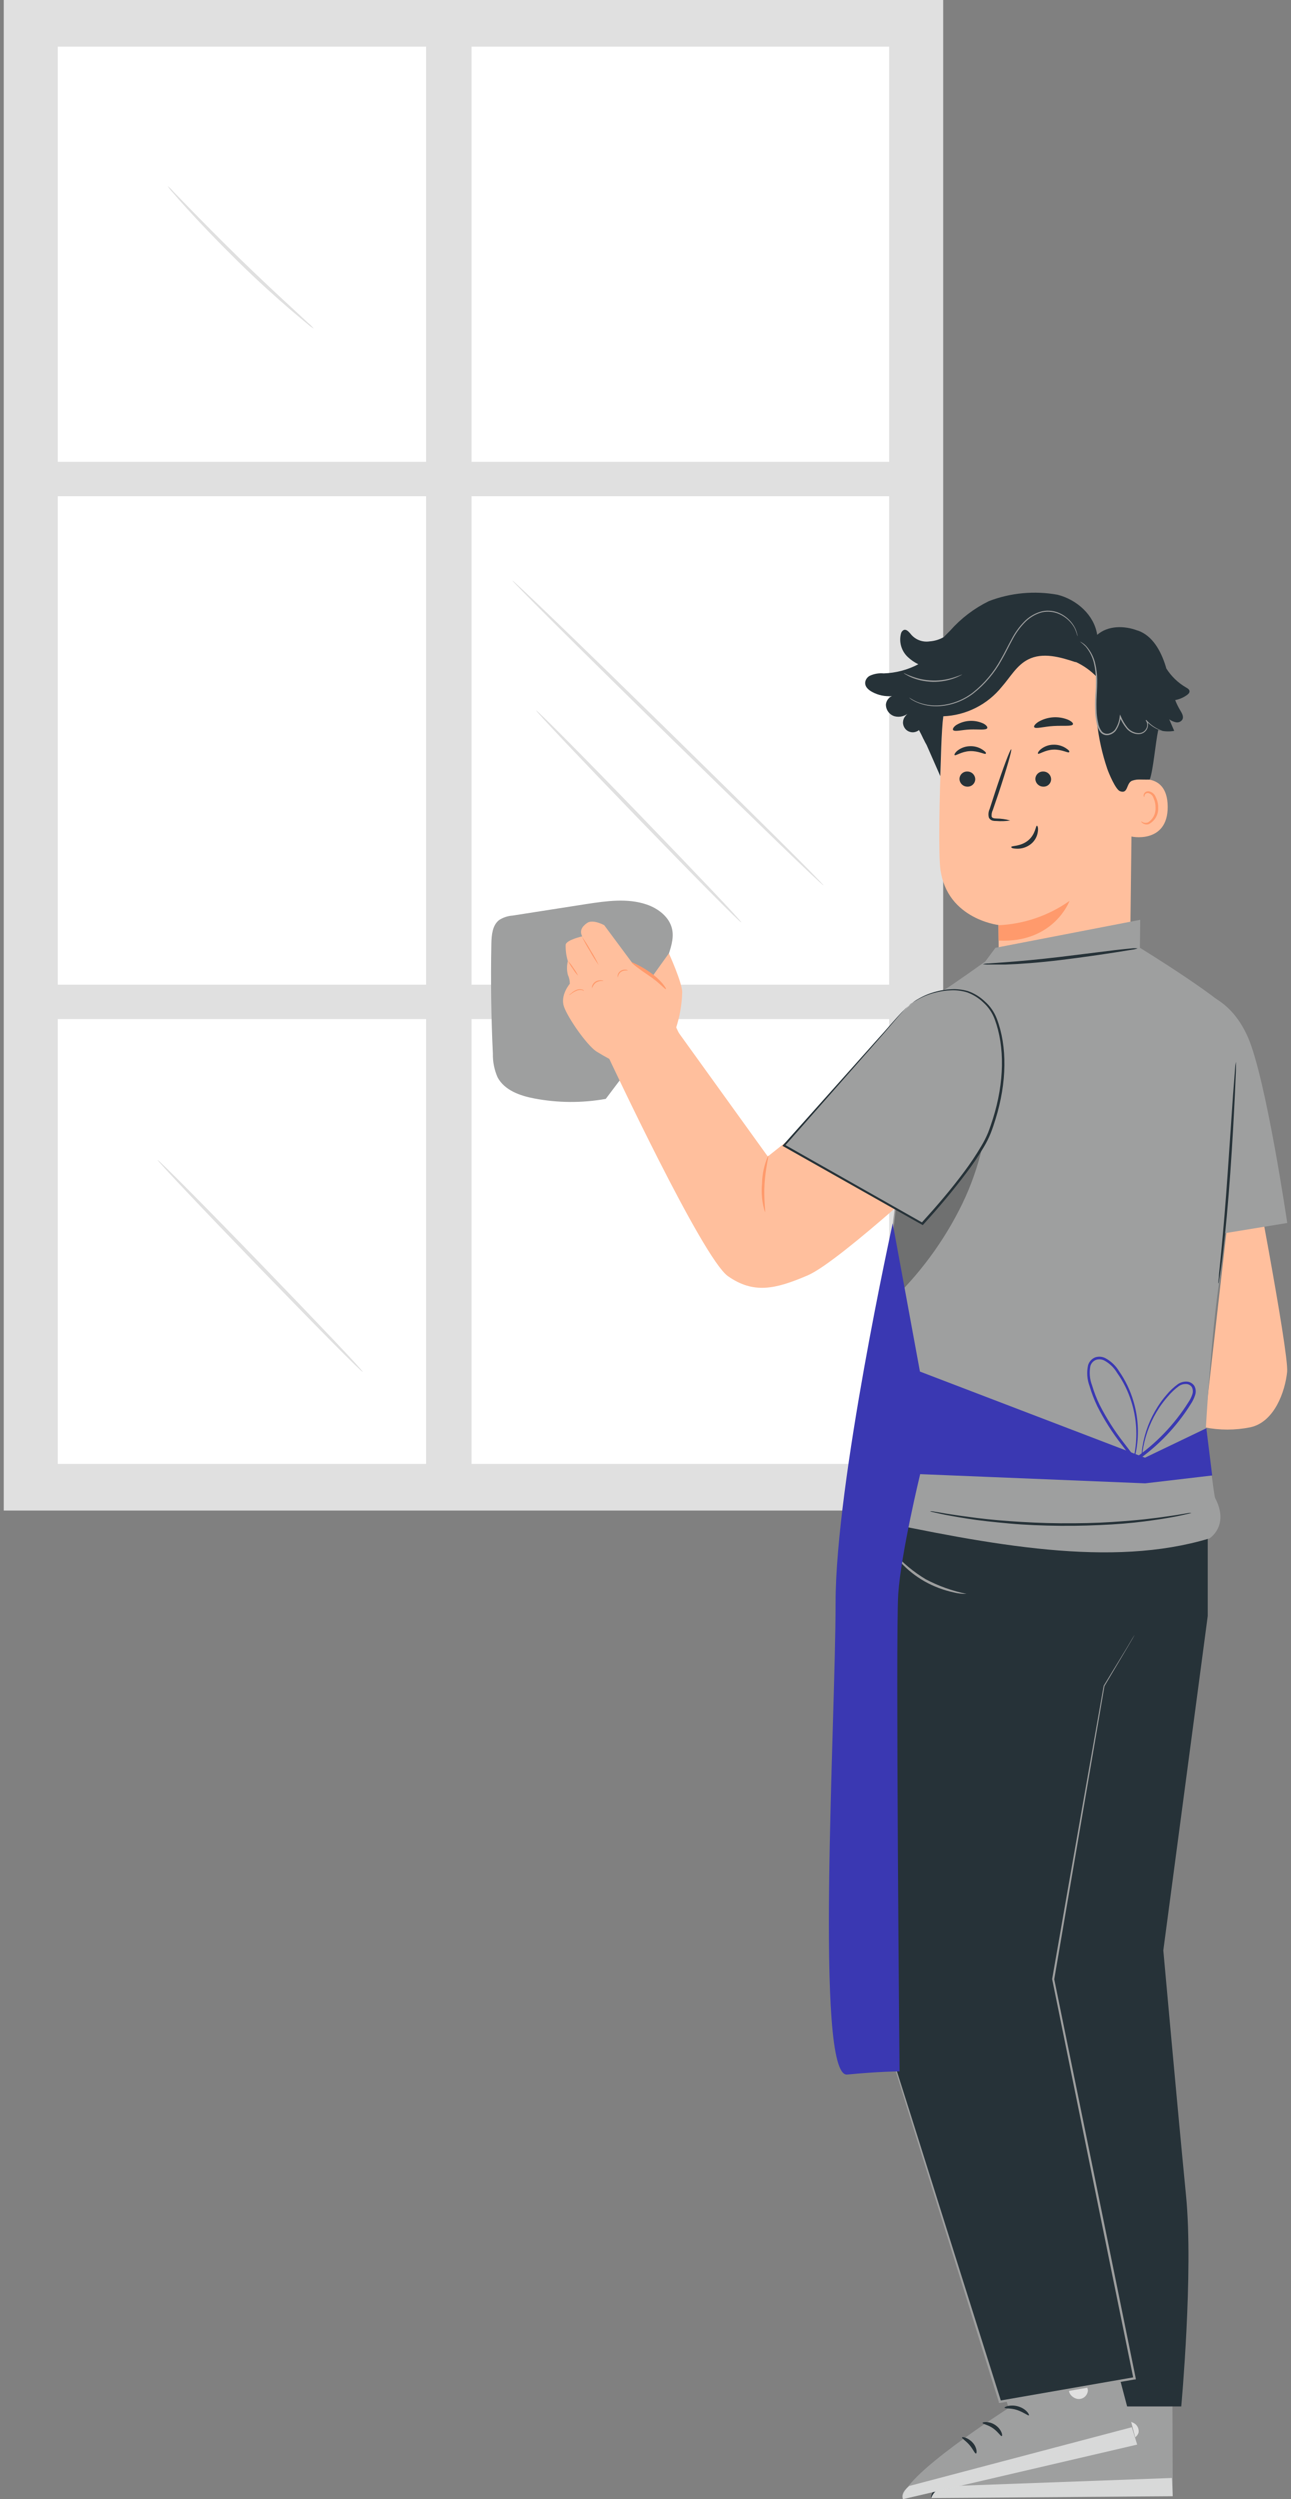 <svg xmlns="http://www.w3.org/2000/svg" width="172" height="333" viewBox="0 0 172 333" fill="none"><rect x="0" y="0" width="172" height="333" fill="#808080" stroke="none"/><g clip-path="url(#clip0_2182_5515)"><path d="M0.5 0H125.662V201.281H0.5V0Z" fill="#E0E0E0"></path><path d="M7.695 6.217H118.459V195.065H7.695V6.217Z" fill="white"></path><path d="M7.219 61.541H124.501V66.122H7.219V61.541Z" fill="#E0E0E0"></path><path d="M4.436 131.211H121.718V135.792H4.436V131.211Z" fill="#E0E0E0"></path><path d="M71.437 94.675C71.352 94.76 77.387 101.154 84.92 108.944C92.453 116.734 98.641 122.996 98.757 122.904C98.872 122.811 92.807 116.433 85.274 108.627C77.74 100.822 71.529 94.575 71.437 94.675Z" fill="#E0E0E0"></path><path d="M21.002 154.571C20.909 154.656 26.944 161.05 34.485 168.84C42.026 176.63 48.199 182.893 48.322 182.8C48.445 182.708 42.372 176.329 34.838 168.524C27.305 160.718 21.086 154.479 21.002 154.571Z" fill="#E0E0E0"></path><path d="M68.277 77.368C68.193 77.453 77.394 86.623 88.84 97.83C100.287 109.037 109.596 118.068 109.711 117.976C109.826 117.883 100.594 108.72 89.156 97.506C77.717 86.292 68.377 77.275 68.277 77.368Z" fill="#E0E0E0"></path><path d="M22.347 24.797C22.535 25.104 22.757 25.388 23.008 25.645C23.446 26.17 24.107 26.918 24.937 27.828C26.59 29.648 28.942 32.116 31.633 34.77C34.323 37.423 36.845 39.675 38.705 41.279C39.635 42.05 40.404 42.721 40.942 43.153C41.204 43.396 41.493 43.608 41.803 43.786C41.577 43.5 41.319 43.241 41.034 43.014L38.897 41.032C37.091 39.366 34.608 37.053 31.925 34.438C29.242 31.823 26.859 29.394 25.145 27.635L23.116 25.545C22.889 25.267 22.631 25.015 22.347 24.797Z" fill="#E0E0E0"></path><path d="M56.77 4.195H62.827V198.08H56.77V4.195Z" fill="#E0E0E0"></path><path d="M87.495 137.418L87.926 137.68C87.534 134.37 87.854 131.014 88.863 127.839C89.286 126.528 89.832 125.162 89.548 123.82C89.202 122.201 87.703 121.051 86.135 120.519C83.59 119.655 80.807 120.056 78.155 120.458L68.3 122C67.664 122.043 67.049 122.245 66.509 122.586C65.602 123.28 65.487 124.592 65.464 125.733C65.367 130.608 65.433 135.492 65.664 140.387C65.641 141.478 65.856 142.56 66.294 143.557C67.216 145.285 69.277 146.01 71.191 146.373C74.333 146.973 77.558 146.991 80.707 146.427" fill="#9E9F9F"></path><path d="M86.911 130.092L84.151 128.202L80.5 123.281C80.5 123.281 79.008 122.456 78.24 122.973C77.471 123.49 77.21 124.099 77.571 124.77C77.571 124.77 75.511 125.225 75.365 125.865C75.339 126.612 75.438 127.357 75.657 128.071C75.502 128.67 75.502 129.3 75.657 129.899C75.831 130.271 75.92 130.676 75.918 131.087C75.918 131.087 74.588 132.629 75.15 134.172C75.711 135.714 78.132 139.185 79.416 140.08C80.608 140.83 81.855 141.49 83.144 142.054L84.736 145.139L91.339 139.579L86.911 130.092Z" fill="#FFBF9D"></path><path d="M79.77 128.611C79.46 127.942 79.106 127.295 78.709 126.675C78.349 126.029 77.954 125.403 77.525 124.801C77.844 125.466 78.201 126.112 78.594 126.737C78.949 127.384 79.342 128.009 79.77 128.611Z" fill="#FF9A6C"></path><path d="M78.901 131.696C78.901 131.696 78.901 131.588 79.001 131.426C79.094 131.219 79.243 131.043 79.431 130.917C79.633 130.794 79.864 130.724 80.1 130.716C80.203 130.723 80.305 130.723 80.408 130.716C80.408 130.716 80.308 130.639 80.1 130.624C79.831 130.596 79.561 130.658 79.331 130.801C79.118 130.941 78.961 131.151 78.886 131.395C78.862 131.573 78.886 131.696 78.901 131.696Z" fill="#FF9A6C"></path><path d="M75.834 132.606C75.834 132.606 75.949 132.544 76.111 132.428C76.309 132.274 76.526 132.144 76.756 132.043C76.995 131.928 77.263 131.888 77.525 131.927C77.622 131.953 77.714 131.997 77.794 132.058C77.794 132.058 77.794 131.912 77.548 131.842C77.277 131.774 76.992 131.804 76.741 131.927C76.498 132.032 76.276 132.181 76.088 132.367C75.903 132.467 75.826 132.59 75.834 132.606Z" fill="#FF9A6C"></path><path d="M77.018 130.014C76.859 129.657 76.657 129.32 76.418 129.011C76.211 128.673 75.969 128.357 75.695 128.07C75.859 128.427 76.063 128.763 76.303 129.073C76.503 129.414 76.743 129.73 77.018 130.014Z" fill="#FF9A6C"></path><path d="M82.314 130.246C82.314 130.246 82.314 130.138 82.383 129.984C82.45 129.782 82.583 129.608 82.76 129.49C82.945 129.37 83.162 129.308 83.382 129.313C83.552 129.313 83.659 129.313 83.667 129.313C83.675 129.313 83.575 129.228 83.39 129.205C83.139 129.174 82.886 129.235 82.675 129.375C82.478 129.508 82.34 129.712 82.291 129.946C82.26 130.154 82.299 130.246 82.314 130.246Z" fill="#FF9A6C"></path><path d="M112.77 145.764L102.293 154.101L89.432 136.238L81.069 140.866C81.069 140.866 93.599 167.691 96.996 170.059C100.394 172.427 103.261 171.817 107.628 169.935C111.994 168.054 127.568 153.492 127.568 153.492L112.77 145.764Z" fill="#FFBF9D"></path><path d="M101.916 161.514C102.024 161.514 101.732 159.817 101.862 157.735C101.993 155.652 102.454 154.009 102.347 153.986C101.825 155.163 101.545 156.432 101.524 157.719C101.397 158.998 101.53 160.289 101.916 161.514Z" fill="#FF9A6C"></path><path d="M90.032 137.094C90.555 135.518 90.845 133.873 90.893 132.212C90.893 130.955 89.117 127.029 89.117 127.029L86.911 130.114L90.032 137.094Z" fill="#FFBF9D"></path><path d="M84.151 128.201C84.067 128.301 85.12 129.119 86.457 130.006C87.795 130.893 88.618 131.865 88.702 131.803C88.787 131.741 88.594 131.471 88.249 131.032C87.796 130.506 87.279 130.04 86.711 129.643C85.916 129.065 85.058 128.581 84.151 128.201Z" fill="#FF9A6C"></path><path d="M166.411 152.629C166.411 152.629 171.746 180.218 171.485 182.801C171.223 185.385 169.809 189.481 166.596 190.183C164.566 190.596 162.475 190.596 160.446 190.183L164.289 156.3L166.411 152.629Z" fill="#FFBF9D"></path><path d="M150.53 129.598L150.899 98.624C151.244 90.911 147.055 84.293 139.368 84.162H138.653C135.204 84.307 131.935 85.748 129.496 88.201C127.058 90.653 125.629 93.936 125.493 97.397C125.231 104.069 125.024 111.458 125.216 115.021C125.616 122.41 133.026 123.258 133.026 123.258C133.026 123.258 133.072 127.755 133.072 129.922L138.999 138.213V138.638L150.53 129.598Z" fill="#FFBF9D"></path><path d="M133.018 123.288C136.422 123.136 139.711 122.009 142.496 120.041C142.496 120.041 140.421 125.694 133.041 125.332L133.018 123.288Z" fill="#FF9A6C"></path><path d="M127.829 103.798C127.837 104.075 127.953 104.337 128.151 104.528C128.35 104.72 128.615 104.826 128.89 104.824C129.024 104.828 129.158 104.806 129.283 104.758C129.408 104.71 129.522 104.638 129.62 104.545C129.717 104.453 129.795 104.342 129.849 104.219C129.903 104.096 129.933 103.964 129.936 103.829C129.928 103.553 129.812 103.291 129.614 103.099C129.416 102.908 129.15 102.801 128.875 102.803C128.741 102.798 128.607 102.82 128.481 102.868C128.356 102.915 128.241 102.987 128.143 103.08C128.046 103.173 127.968 103.284 127.914 103.407C127.86 103.531 127.831 103.664 127.829 103.798Z" fill="#263238"></path><path d="M127.184 100.62C127.322 100.759 128.091 100.134 129.229 100.088C130.366 100.042 131.212 100.574 131.327 100.435C131.442 100.296 131.243 100.127 130.866 99.872C130.364 99.552 129.776 99.398 129.182 99.432C128.593 99.453 128.025 99.661 127.56 100.026C127.222 100.312 127.115 100.566 127.184 100.62Z" fill="#263238"></path><path d="M137.938 103.798C137.948 104.074 138.064 104.335 138.262 104.526C138.46 104.718 138.724 104.824 138.999 104.824C139.133 104.83 139.268 104.809 139.394 104.762C139.52 104.715 139.635 104.643 139.733 104.55C139.83 104.457 139.908 104.345 139.962 104.222C140.015 104.098 140.043 103.964 140.044 103.829C140.038 103.554 139.924 103.292 139.727 103.1C139.53 102.908 139.266 102.801 138.991 102.803C138.857 102.798 138.722 102.82 138.596 102.867C138.47 102.915 138.355 102.987 138.257 103.08C138.159 103.172 138.08 103.283 138.025 103.407C137.971 103.53 137.941 103.663 137.938 103.798Z" fill="#263238"></path><path d="M138.292 100.427C138.43 100.558 139.206 99.934 140.336 99.887C141.466 99.841 142.32 100.381 142.435 100.234C142.55 100.088 142.35 99.926 141.981 99.679C141.477 99.36 140.886 99.204 140.29 99.232C139.699 99.251 139.13 99.462 138.668 99.833C138.338 100.111 138.23 100.366 138.292 100.427Z" fill="#263238"></path><path d="M134.594 109.329C133.991 109.161 133.368 109.073 132.742 109.067C132.449 109.067 132.173 109.005 132.119 108.812C132.084 108.513 132.138 108.21 132.273 107.941C132.519 107.231 132.775 106.483 133.041 105.696C134.102 102.503 134.855 99.881 134.725 99.842C134.594 99.804 133.633 102.349 132.58 105.55L131.85 107.802C131.683 108.161 131.648 108.568 131.75 108.951C131.799 109.049 131.868 109.136 131.953 109.205C132.038 109.274 132.136 109.324 132.242 109.352C132.403 109.389 132.569 109.404 132.734 109.398C133.354 109.45 133.979 109.427 134.594 109.329Z" fill="#263238"></path><path d="M137.784 96.888C137.946 97.173 139.03 96.818 140.367 96.741C141.705 96.664 142.827 96.818 142.95 96.51C143.004 96.363 142.766 96.116 142.289 95.9C141.654 95.643 140.968 95.534 140.284 95.584C139.601 95.633 138.937 95.839 138.345 96.186C137.907 96.471 137.707 96.756 137.784 96.888Z" fill="#263238"></path><path d="M126.992 97.289C127.238 97.536 128.152 97.243 129.259 97.204C130.366 97.166 131.312 97.32 131.519 97.05C131.612 96.911 131.458 96.657 131.043 96.425C130.466 96.151 129.83 96.024 129.193 96.058C128.555 96.092 127.936 96.284 127.391 96.618C127.007 96.896 126.884 97.166 126.992 97.289Z" fill="#263238"></path><path d="M150.53 104.122C150.653 104.06 155.526 102.41 155.572 107.469C155.618 112.529 150.545 111.534 150.537 111.387C150.53 111.241 150.53 104.122 150.53 104.122Z" fill="#FFBF9D"></path><path d="M152.067 109.452C152.067 109.452 152.159 109.514 152.305 109.583C152.515 109.666 152.749 109.666 152.959 109.583C153.284 109.374 153.548 109.082 153.722 108.736C153.897 108.39 153.975 108.003 153.95 107.616C153.959 107.183 153.87 106.753 153.689 106.359C153.642 106.202 153.557 106.058 153.442 105.941C153.327 105.824 153.184 105.737 153.028 105.688C152.926 105.66 152.817 105.67 152.721 105.715C152.625 105.76 152.549 105.838 152.505 105.935C152.444 106.074 152.505 106.174 152.451 106.182C152.398 106.19 152.336 106.097 152.374 105.889C152.406 105.765 152.476 105.654 152.574 105.573C152.642 105.519 152.72 105.48 152.803 105.458C152.886 105.435 152.973 105.43 153.059 105.441C153.266 105.479 153.46 105.57 153.621 105.705C153.783 105.84 153.907 106.015 153.981 106.213C154.202 106.65 154.313 107.134 154.304 107.624C154.33 108.074 154.224 108.522 154 108.912C153.776 109.302 153.444 109.619 153.043 109.822C152.908 109.863 152.764 109.872 152.625 109.85C152.485 109.827 152.352 109.773 152.236 109.691C152.067 109.576 152.021 109.468 152.067 109.452Z" fill="#FF9A6C"></path><path d="M138.146 110.029C137.976 110.029 137.969 111.179 136.969 111.996C135.97 112.814 134.748 112.683 134.733 112.852C134.717 113.022 135.009 113.076 135.501 113.091C136.18 113.105 136.841 112.879 137.369 112.451C137.875 112.038 138.201 111.443 138.276 110.793C138.353 110.307 138.23 110.022 138.146 110.029Z" fill="#263238"></path><path d="M115.299 90.764C115.386 90.467 115.585 90.215 115.853 90.062C116.44 89.784 117.09 89.669 117.736 89.73C119.346 89.68 120.923 89.263 122.349 88.511C121.847 88.273 121.386 87.958 120.98 87.578C120.551 87.189 120.236 86.689 120.07 86.133C119.903 85.577 119.891 84.986 120.035 84.424C120.059 84.318 120.107 84.22 120.175 84.136C120.243 84.052 120.329 83.984 120.427 83.938C120.75 83.83 121.042 84.154 121.272 84.408C121.567 84.801 121.961 85.107 122.415 85.293C122.868 85.479 123.363 85.538 123.848 85.465C124.522 85.417 125.176 85.217 125.762 84.879L125.823 84.802L126.592 84.03C128.04 82.392 129.795 81.055 131.758 80.097C134.666 78.986 137.82 78.693 140.882 79.248C143.457 79.889 145.787 81.956 146.179 84.593C147.601 83.352 149.761 83.336 151.56 84.023H151.598C153.558 84.701 154.673 86.753 155.296 88.751L155.388 89.075C156.054 90.125 156.964 90.999 158.04 91.62C158.232 91.728 158.447 91.859 158.478 92.082C158.509 92.306 158.324 92.476 158.147 92.607C157.679 92.948 157.141 93.179 156.572 93.286C156.754 93.76 156.978 94.216 157.24 94.651C157.463 95.021 157.732 95.468 157.54 95.862C157.453 96.007 157.324 96.122 157.17 96.191C157.016 96.26 156.845 96.279 156.679 96.247C156.352 96.179 156.043 96.042 155.772 95.846L156.441 97.389C155.731 97.515 155.002 97.473 154.312 97.266C153.92 99.14 153.651 102.603 153.182 103.875C151.844 103.914 151.514 103.775 150.875 104.007C150.007 104.307 150.353 105.858 149.215 105.426C148.631 105.21 147.716 103.019 147.516 102.433C146.188 98.507 145.716 94.341 146.133 90.216C145.312 89.354 144.333 88.66 143.25 88.172L143.342 88.249C141.267 87.555 138.93 86.876 136.985 87.871C135.447 88.643 134.602 90.231 133.48 91.504C132.534 92.682 131.347 93.644 130 94.323C128.653 95.003 127.176 95.386 125.669 95.445C125.408 97.682 125.362 101.338 125.277 103.42L123.455 99.271C123.314 99.034 123.186 98.789 123.071 98.538L123.025 98.461C122.841 98.068 122.664 97.69 122.433 97.281C122.193 97.48 121.891 97.586 121.579 97.58C121.268 97.574 120.97 97.456 120.738 97.248C120.506 97.04 120.357 96.755 120.316 96.445C120.276 96.136 120.348 95.822 120.519 95.561C120.687 95.315 120.895 95.099 121.134 94.921C120.882 95.169 120.571 95.347 120.23 95.439C119.889 95.531 119.531 95.533 119.189 95.445C118.85 95.346 118.552 95.137 118.343 94.851C118.133 94.566 118.023 94.219 118.028 93.864C118.054 93.624 118.142 93.395 118.283 93.2C118.425 93.005 118.616 92.851 118.836 92.754C117.919 92.835 116.999 92.641 116.191 92.198C115.645 91.905 115.13 91.427 115.299 90.764Z" fill="#263238"></path><path d="M143.865 85.473C144.136 85.678 144.393 85.903 144.633 86.144C145.223 86.845 145.623 87.687 145.794 88.589C145.926 89.207 145.996 89.838 146.002 90.471C146.002 91.157 146.002 91.882 145.925 92.653C145.878 93.462 145.878 94.274 145.925 95.083C145.956 95.513 146.018 95.941 146.109 96.363C146.181 96.816 146.366 97.244 146.648 97.605C146.779 97.746 146.943 97.851 147.126 97.911C147.309 97.97 147.504 97.982 147.693 97.944C148.055 97.87 148.382 97.677 148.623 97.397C149.016 96.839 149.255 96.187 149.315 95.507H149.154C149.386 96.063 149.697 96.582 150.076 97.05C150.438 97.488 150.957 97.765 151.521 97.821C151.785 97.849 152.052 97.801 152.29 97.682C152.508 97.564 152.687 97.384 152.805 97.165C152.913 96.962 152.963 96.732 152.951 96.502C152.939 96.29 152.854 96.089 152.713 95.931L152.636 96.001C153.08 96.503 153.625 96.905 154.235 97.181C154.395 97.251 154.56 97.313 154.727 97.366L154.904 97.404L154.734 97.335C154.627 97.289 154.458 97.227 154.258 97.127C153.67 96.836 153.147 96.43 152.72 95.931L152.643 96.001C152.765 96.156 152.836 96.345 152.847 96.542C152.858 96.74 152.809 96.936 152.705 97.103C152.601 97.299 152.44 97.457 152.244 97.559C152.03 97.666 151.79 97.709 151.552 97.682C151.027 97.617 150.547 97.355 150.207 96.949C149.846 96.492 149.551 95.985 149.33 95.445L149.223 95.206L149.177 95.461C149.118 96.112 148.89 96.737 148.516 97.273C148.298 97.52 148.007 97.69 147.685 97.759C147.524 97.792 147.357 97.782 147.201 97.73C147.045 97.679 146.904 97.588 146.794 97.466C146.535 97.128 146.366 96.73 146.302 96.309C146.21 95.898 146.148 95.48 146.117 95.06C146.071 94.256 146.071 93.45 146.117 92.645C146.156 91.874 146.194 91.142 146.179 90.455C146.166 89.814 146.089 89.176 145.948 88.55C145.763 87.631 145.335 86.779 144.71 86.082C144.466 85.831 144.18 85.624 143.865 85.473Z" fill="#9E9F9F"></path><path d="M121.111 92.938C121.111 92.938 121.111 92.938 121.165 92.992L121.318 93.13C121.417 93.207 121.523 93.274 121.634 93.331C121.778 93.416 121.927 93.493 122.079 93.562C123.075 94 124.163 94.183 125.247 94.095C126.857 93.97 128.398 93.381 129.682 92.398C131.232 91.179 132.518 89.657 133.464 87.924C133.987 87.022 134.417 86.097 134.886 85.24C135.318 84.407 135.867 83.641 136.516 82.965C137.099 82.358 137.823 81.905 138.622 81.646C138.987 81.54 139.365 81.493 139.745 81.507C140.094 81.524 140.441 81.587 140.775 81.692C141.343 81.888 141.867 82.197 142.312 82.603C142.649 82.915 142.935 83.28 143.158 83.682C143.326 84.035 143.457 84.405 143.55 84.785C143.551 84.76 143.551 84.734 143.55 84.708C143.55 84.646 143.55 84.569 143.511 84.484C143.447 84.196 143.349 83.917 143.219 83.651C143.004 83.234 142.721 82.856 142.381 82.533C141.941 82.111 141.417 81.785 140.844 81.577C140.501 81.461 140.144 81.394 139.783 81.376C139.388 81.355 138.993 81.402 138.614 81.515C137.785 81.77 137.034 82.232 136.431 82.857C135.769 83.544 135.21 84.323 134.771 85.171C134.294 86.027 133.864 86.953 133.341 87.847C132.409 89.558 131.144 91.064 129.621 92.274C128.362 93.247 126.852 93.838 125.27 93.979C124.204 94.078 123.131 93.916 122.141 93.508C121.784 93.344 121.44 93.153 121.111 92.938Z" fill="#9E9F9F"></path><path d="M120.396 89.691C120.477 89.765 120.567 89.827 120.665 89.876C120.912 90.025 121.169 90.156 121.434 90.269C121.837 90.436 122.254 90.567 122.679 90.663C123.203 90.774 123.735 90.839 124.27 90.856C124.804 90.862 125.336 90.818 125.862 90.725C126.291 90.647 126.712 90.534 127.122 90.385C127.399 90.286 127.669 90.167 127.929 90.03C128.027 89.984 128.12 89.927 128.206 89.861C128.206 89.861 127.783 90.046 127.084 90.269C126.676 90.399 126.26 90.5 125.839 90.57C125.33 90.653 124.816 90.689 124.301 90.678C123.785 90.667 123.27 90.61 122.764 90.509C122.346 90.419 121.935 90.3 121.534 90.154C120.811 89.899 120.419 89.668 120.396 89.691Z" fill="#9E9F9F"></path><path d="M140.113 308.735L140.836 324.16C140.836 324.16 124.247 330.014 124.078 332.876L156.241 332.644L156.172 308.611L140.113 308.735Z" fill="#9E9F9F"></path><path d="M150.768 322.765C151.068 322.836 151.33 323.02 151.501 323.277C151.672 323.534 151.739 323.847 151.69 324.153C151.588 324.454 151.377 324.705 151.099 324.857C150.82 325.009 150.495 325.05 150.188 324.972C149.881 324.894 149.614 324.703 149.441 324.437C149.268 324.171 149.201 323.849 149.253 323.536C149.381 323.225 149.619 322.973 149.923 322.83C150.226 322.688 150.571 322.664 150.891 322.765" fill="#E0E0E0"></path><g opacity="0.6"><path d="M156.241 332.613L156.133 330.191L125.339 331.317C125.339 331.317 123.909 331.904 124.078 332.86L156.241 332.613Z" fill="white"></path></g><path d="M140.313 323.983C140.313 324.13 141.082 324.191 141.851 324.654C142.619 325.117 143.042 325.726 143.188 325.672C143.334 325.618 143.088 324.77 142.143 324.222C141.197 323.675 140.275 323.852 140.313 323.983Z" fill="#263238"></path><path d="M136.946 325.286C136.946 325.432 137.6 325.671 138.138 326.288C138.676 326.905 138.837 327.6 138.999 327.6C139.16 327.6 139.245 326.767 138.561 326.011C137.877 325.255 136.954 325.162 136.946 325.286Z" fill="#263238"></path><path d="M135.063 329.074C135.209 329.074 135.424 328.372 135.009 327.578C134.594 326.783 133.864 326.467 133.795 326.59C133.725 326.714 134.194 327.13 134.517 327.794C134.84 328.457 134.909 329.058 135.063 329.074Z" fill="#263238"></path><path d="M140.536 320.458C140.605 320.589 141.305 320.381 142.212 320.458C143.119 320.535 143.749 320.759 143.872 320.635C143.995 320.512 143.281 319.995 142.235 319.949C141.19 319.902 140.49 320.342 140.536 320.458Z" fill="#263238"></path><path d="M140.152 320.281C140.041 321.515 140.029 322.755 140.113 323.991L140.236 323.806C138.361 324.469 135.863 325.349 133.21 326.529C130.709 327.547 128.32 328.827 126.085 330.346C125.407 330.8 124.81 331.363 124.316 332.012C123.986 332.491 124.032 332.861 124.078 332.845C124.17 332.582 124.311 332.339 124.493 332.128C125.029 331.546 125.642 331.04 126.315 330.624C128.583 329.215 130.964 327.997 133.433 326.984C136.07 325.827 138.545 324.894 140.352 324.161L140.49 324.107V323.976C140.478 322.737 140.365 321.501 140.152 320.281Z" fill="#263238"></path><path d="M160.907 201.381V215.333L154.988 259.89C154.988 259.89 156.864 280.784 158.017 292.577C159.016 302.827 157.379 320.659 157.379 320.659H139.829L133.549 261.17L129.651 224.064L122.579 202.09L160.907 201.381Z" fill="#263238"></path><path d="M129.774 306.066L134.387 320.867C134.387 320.867 119.743 330.184 120.304 332.999L151.506 325.741L145.356 302.402L129.774 306.066Z" fill="#9E9F9F"></path><path d="M143.696 317.373C144.007 317.375 144.307 317.493 144.537 317.704C144.767 317.915 144.911 318.204 144.941 318.515C144.925 318.827 144.79 319.121 144.564 319.337C144.338 319.552 144.038 319.672 143.726 319.671C143.081 319.671 142.358 319.047 142.42 318.453C142.473 318.129 142.647 317.838 142.907 317.638C143.167 317.439 143.493 317.347 143.819 317.381" fill="#E0E0E0"></path><g opacity="0.6"><path d="M151.506 325.742L150.791 323.428L121.142 331.256C121.142 331.256 119.904 332.143 120.304 333.015L151.506 325.742Z" fill="white"></path></g><path d="M133.841 320.837C133.887 320.984 134.663 320.837 135.54 321.146C136.416 321.454 136.969 321.917 137.077 321.847C137.185 321.778 136.754 320.991 135.693 320.667C134.633 320.343 133.772 320.721 133.841 320.837Z" fill="#263238"></path><path d="M130.904 322.858C130.904 323.004 131.635 323.089 132.311 323.575C132.988 324.061 133.31 324.647 133.464 324.609C133.618 324.57 133.464 323.745 132.634 323.159C131.804 322.572 130.874 322.727 130.904 322.858Z" fill="#263238"></path><path d="M130.028 326.929C130.174 326.929 130.197 326.158 129.597 325.487C128.998 324.816 128.198 324.662 128.168 324.793C128.137 324.924 128.69 325.24 129.175 325.811C129.659 326.382 129.874 326.952 130.028 326.929Z" fill="#263238"></path><path d="M133.195 317.357C133.295 317.473 133.964 317.11 134.817 316.964C135.67 316.817 136.431 316.918 136.477 316.779C136.524 316.64 135.709 316.285 134.717 316.47C133.725 316.655 133.095 317.265 133.195 317.357Z" fill="#263238"></path><path d="M115.807 202.33L115 209.919L115.968 265.027L129.867 309.291L133.226 320.027L151.16 316.888L137.338 202.346L115.807 202.33Z" fill="#263238"></path><path d="M116.345 266.184C116.345 266.184 116.345 266.269 116.406 266.438L116.637 267.21L117.536 270.171C118.344 272.771 119.512 276.542 120.98 281.301C123.955 290.826 128.152 304.293 133.072 320.066V320.197H133.218L151.144 317.065H151.314V316.911C150.399 312.422 149.438 307.725 148.469 302.943C145.571 288.767 142.835 275.393 140.452 263.716V263.762C143.419 246.431 145.787 232.618 147.147 224.681L150.145 219.622L150.914 218.311C151.083 218.018 151.16 217.863 151.16 217.863C151.16 217.863 151.06 218.002 150.883 218.295L150.114 219.591C149.415 220.74 148.385 222.429 147.04 224.627C145.648 232.556 143.196 246.37 140.183 263.685V263.739C142.558 275.416 145.272 288.79 148.154 302.966C149.13 307.756 150.091 312.445 151.006 316.942L151.137 316.757L133.195 319.888L133.38 319.996C128.406 304.231 124.155 290.78 121.165 281.255L117.636 270.148C117.221 268.868 116.906 267.881 116.683 267.202C116.576 266.87 116.491 266.624 116.437 266.431L116.345 266.184Z" fill="#9E9F9F"></path><path d="M119.012 206.85C119.261 207.346 119.591 207.797 119.989 208.184C120.913 209.187 121.987 210.04 123.171 210.714C124.384 211.397 125.693 211.894 127.053 212.187C127.613 212.332 128.19 212.397 128.767 212.38C126.879 211.994 125.054 211.342 123.348 210.444C121.729 209.474 120.267 208.262 119.012 206.85Z" fill="#9E9F9F"></path><path d="M155.534 132.127C155.534 132.127 146.624 132.242 146.494 142.562C146.363 152.882 148.762 166.688 148.762 166.688L171.5 162.962C171.5 162.962 168.679 143.75 166.265 138.22C163.851 132.69 159.216 131.186 155.534 132.127Z" fill="#9E9F9F"></path><path d="M151.913 122.564L151.867 126.29C151.867 126.29 164.02 133.748 164.705 135.676C165.773 138.661 163.444 163.897 162.398 171.047C161.353 178.197 160.669 190.09 160.669 190.09C160.884 191.902 161.753 199.623 161.906 199.638C163.828 203.317 161.138 204.991 161.138 204.991C148.07 208.948 132.173 205.909 114.938 202.261L115.169 197.718L120.803 148.356C120.803 148.356 119.166 135.537 125.892 131.828C126.661 131.419 131.273 128.118 131.273 128.118L132.619 126.297L151.913 122.564Z" fill="#9E9F9F"></path><path d="M130.943 128.472C131.211 128.522 131.485 128.54 131.758 128.526C132.288 128.526 133.049 128.526 133.987 128.526C135.87 128.464 138.468 128.272 141.32 127.924C144.172 127.577 146.74 127.192 148.6 126.906L150.799 126.552C151.062 126.527 151.32 126.467 151.567 126.374C151.294 126.339 151.018 126.339 150.745 126.374C150.222 126.42 149.469 126.498 148.531 126.606L141.244 127.508C138.399 127.847 135.816 128.086 133.941 128.218L131.727 128.379C131.463 128.377 131.199 128.408 130.943 128.472Z" fill="#263238"></path><g opacity="0.3"><path d="M131.765 146.08C131.566 151.387 130.198 156.584 127.76 161.297C125.192 166.286 121.726 170.755 117.536 174.479L119.358 159.724L131.765 146.08Z" fill="black"></path></g><path d="M121.557 133.623C123.694 132.019 127.653 131.147 129.913 132.589C131.149 133.302 132.114 134.406 132.657 135.729C134.586 140.973 133.426 146.611 131.888 150.799C130.351 154.987 122.856 163.047 122.856 163.047L104.407 152.643C104.407 152.643 116.745 138.76 118.036 137.31C119.106 135.985 120.283 134.752 121.557 133.623Z" fill="#9E9F9F"></path><path d="M121.557 133.623C121.422 133.712 121.294 133.81 121.172 133.916C120.815 134.216 120.474 134.535 120.15 134.872C119.297 135.744 118.174 137.109 116.652 138.775L104.353 152.558L104.238 152.681L104.391 152.766L121.81 162.615L122.817 163.178L122.94 163.248L123.033 163.147C125.093 160.888 127.007 158.605 128.729 156.314C129.579 155.201 130.365 154.039 131.081 152.835C131.429 152.253 131.732 151.644 131.988 151.015C132.234 150.39 132.434 149.773 132.626 149.156C134.164 144.236 134.21 139.407 132.803 135.736C132.461 134.845 131.907 134.05 131.189 133.422C130.55 132.82 129.794 132.357 128.967 132.065C128.219 131.849 127.438 131.765 126.661 131.818C126.014 131.846 125.372 131.947 124.747 132.119C123.891 132.334 123.07 132.672 122.31 133.121C122.037 133.267 121.779 133.44 121.541 133.638C121.541 133.638 121.795 133.453 122.31 133.175C123.075 132.751 123.895 132.434 124.747 132.235C125.363 132.078 125.995 131.987 126.63 131.965C127.381 131.921 128.133 132.012 128.852 132.235C129.648 132.524 130.375 132.976 130.989 133.561C131.679 134.176 132.207 134.952 132.526 135.821C133.879 139.454 133.818 144.22 132.28 149.095C132.08 149.704 131.881 150.321 131.642 150.93C131.387 151.543 131.087 152.136 130.743 152.704C130.042 153.9 129.272 155.054 128.437 156.16C126.723 158.473 124.808 160.71 122.756 162.962H122.971L121.964 162.392L104.53 152.519V152.727L116.752 138.844C118.251 137.163 119.366 135.759 120.188 134.895C120.596 134.448 120.957 134.124 121.165 133.908C121.372 133.692 121.564 133.631 121.557 133.623Z" fill="#263238"></path><path d="M164.666 141.482C164.666 141.482 164.666 141.583 164.612 141.776C164.559 141.968 164.559 142.292 164.528 142.639C164.466 143.411 164.382 144.506 164.282 145.809C164.09 148.532 163.844 152.203 163.567 156.268C163.29 160.332 162.975 164.042 162.714 166.711C162.583 168.014 162.475 169.079 162.398 169.873C162.398 170.22 162.337 170.506 162.322 170.737C162.305 170.837 162.305 170.938 162.322 171.038C162.358 170.944 162.382 170.845 162.391 170.745C162.429 170.513 162.483 170.228 162.537 169.889C162.652 169.117 162.806 168.068 162.96 166.734C163.282 164.065 163.621 160.371 163.913 156.283C164.205 152.195 164.397 148.501 164.528 145.817C164.582 144.514 164.628 143.441 164.666 142.647C164.666 142.3 164.666 142.015 164.666 141.783C164.678 141.683 164.678 141.582 164.666 141.482Z" fill="#263238"></path><path d="M123.901 201.38C124.01 201.427 124.123 201.46 124.24 201.48L125.239 201.704C125.669 201.804 126.2 201.904 126.822 202.012C127.445 202.12 128.145 202.251 128.936 202.367C130.474 202.614 132.38 202.814 134.479 203.007C136.577 203.2 138.884 203.293 141.305 203.316C143.726 203.339 146.048 203.254 148.147 203.131C150.245 203.007 152.128 202.791 153.697 202.56C154.465 202.46 155.196 202.336 155.811 202.228C156.426 202.12 156.971 202.02 157.402 201.92L158.393 201.696L158.739 201.603C158.62 201.586 158.498 201.586 158.378 201.603L157.371 201.773C156.941 201.85 156.402 201.935 155.78 202.02C155.157 202.105 154.45 202.22 153.666 202.305C152.128 202.514 150.214 202.668 148.123 202.807C146.033 202.945 143.726 202.992 141.313 202.976C138.899 202.961 136.593 202.838 134.502 202.691C132.411 202.544 130.535 202.336 128.967 202.112C128.198 202.02 127.476 201.904 126.853 201.812C126.231 201.719 125.7 201.634 125.262 201.549L124.255 201.387C124.138 201.371 124.019 201.369 123.901 201.38Z" fill="#263238"></path><path d="M160.723 190.313L152.544 194.239L122.564 182.762L118.935 163.018C118.935 163.018 111.325 197.525 111.325 213.529C111.325 229.533 108.519 276.851 112.863 276.434C117.206 276.018 119.85 276.01 119.85 276.01C119.85 276.01 119.304 218.002 119.673 212.395C120.042 206.942 122.595 196.429 122.595 196.429L152.574 197.656L161.499 196.607L160.723 190.313Z" fill="#3A38B2"></path><path d="M150.814 195.295C150.896 195.11 150.965 194.919 151.022 194.725C151.197 194.175 151.331 193.613 151.421 193.043C151.766 190.926 151.624 188.757 151.006 186.703C150.589 185.282 149.945 183.938 149.1 182.724C148.662 181.994 148.038 181.395 147.293 180.988C147.085 180.876 146.857 180.808 146.622 180.786C146.387 180.765 146.15 180.792 145.925 180.865C145.696 180.955 145.49 181.096 145.324 181.278C145.158 181.46 145.034 181.677 144.964 181.914C144.76 182.844 144.829 183.814 145.164 184.706C145.433 185.625 145.777 186.52 146.194 187.382C147.095 189.172 148.169 190.869 149.4 192.449C149.976 193.221 150.568 193.992 151.114 194.655L151.229 194.802L151.383 194.702C154.308 192.682 156.789 190.08 158.67 187.058C158.898 186.714 159.079 186.34 159.208 185.948C159.285 185.743 159.319 185.525 159.305 185.307C159.292 185.089 159.233 184.876 159.131 184.683C159.014 184.502 158.853 184.353 158.664 184.251C158.475 184.148 158.263 184.095 158.048 184.096C157.65 184.093 157.261 184.212 156.933 184.436C156.361 184.851 155.844 185.338 155.395 185.886C154.975 186.37 154.592 186.886 154.25 187.428C153.211 189.042 152.518 190.854 152.213 192.75C152.132 193.261 152.084 193.776 152.067 194.293C152.045 194.472 152.045 194.653 152.067 194.833C152.098 194.657 152.119 194.479 152.128 194.3C152.128 193.953 152.221 193.437 152.336 192.758C152.695 190.902 153.416 189.135 154.458 187.559C154.806 187.038 155.188 186.541 155.603 186.071C156.032 185.555 156.523 185.094 157.064 184.698C157.336 184.507 157.662 184.41 157.994 184.42C158.154 184.417 158.312 184.455 158.453 184.531C158.595 184.607 158.714 184.717 158.801 184.852C158.874 185.005 158.916 185.172 158.922 185.342C158.929 185.512 158.901 185.681 158.839 185.84C158.716 186.201 158.543 186.544 158.324 186.858C156.456 189.824 154.005 192.377 151.121 194.362L151.39 194.401C150.837 193.707 150.253 192.966 149.684 192.203C148.47 190.641 147.407 188.968 146.509 187.205C146.099 186.363 145.759 185.488 145.494 184.59C145.179 183.772 145.102 182.882 145.272 182.022C145.327 181.834 145.425 181.661 145.558 181.518C145.692 181.374 145.857 181.264 146.04 181.196C146.406 181.083 146.8 181.119 147.139 181.297C147.831 181.675 148.41 182.231 148.815 182.909C149.652 184.085 150.298 185.386 150.729 186.765C151.363 188.777 151.545 190.906 151.26 192.997C151.19 193.567 151.082 194.131 150.937 194.686C150.874 194.884 150.833 195.088 150.814 195.295Z" fill="#3A38B2"></path></g><defs><clipPath id="clip0_2182_5515"><rect width="171" height="333" fill="white" transform="matrix(-1 0 0 1 171.5 0)"></rect></clipPath></defs></svg>